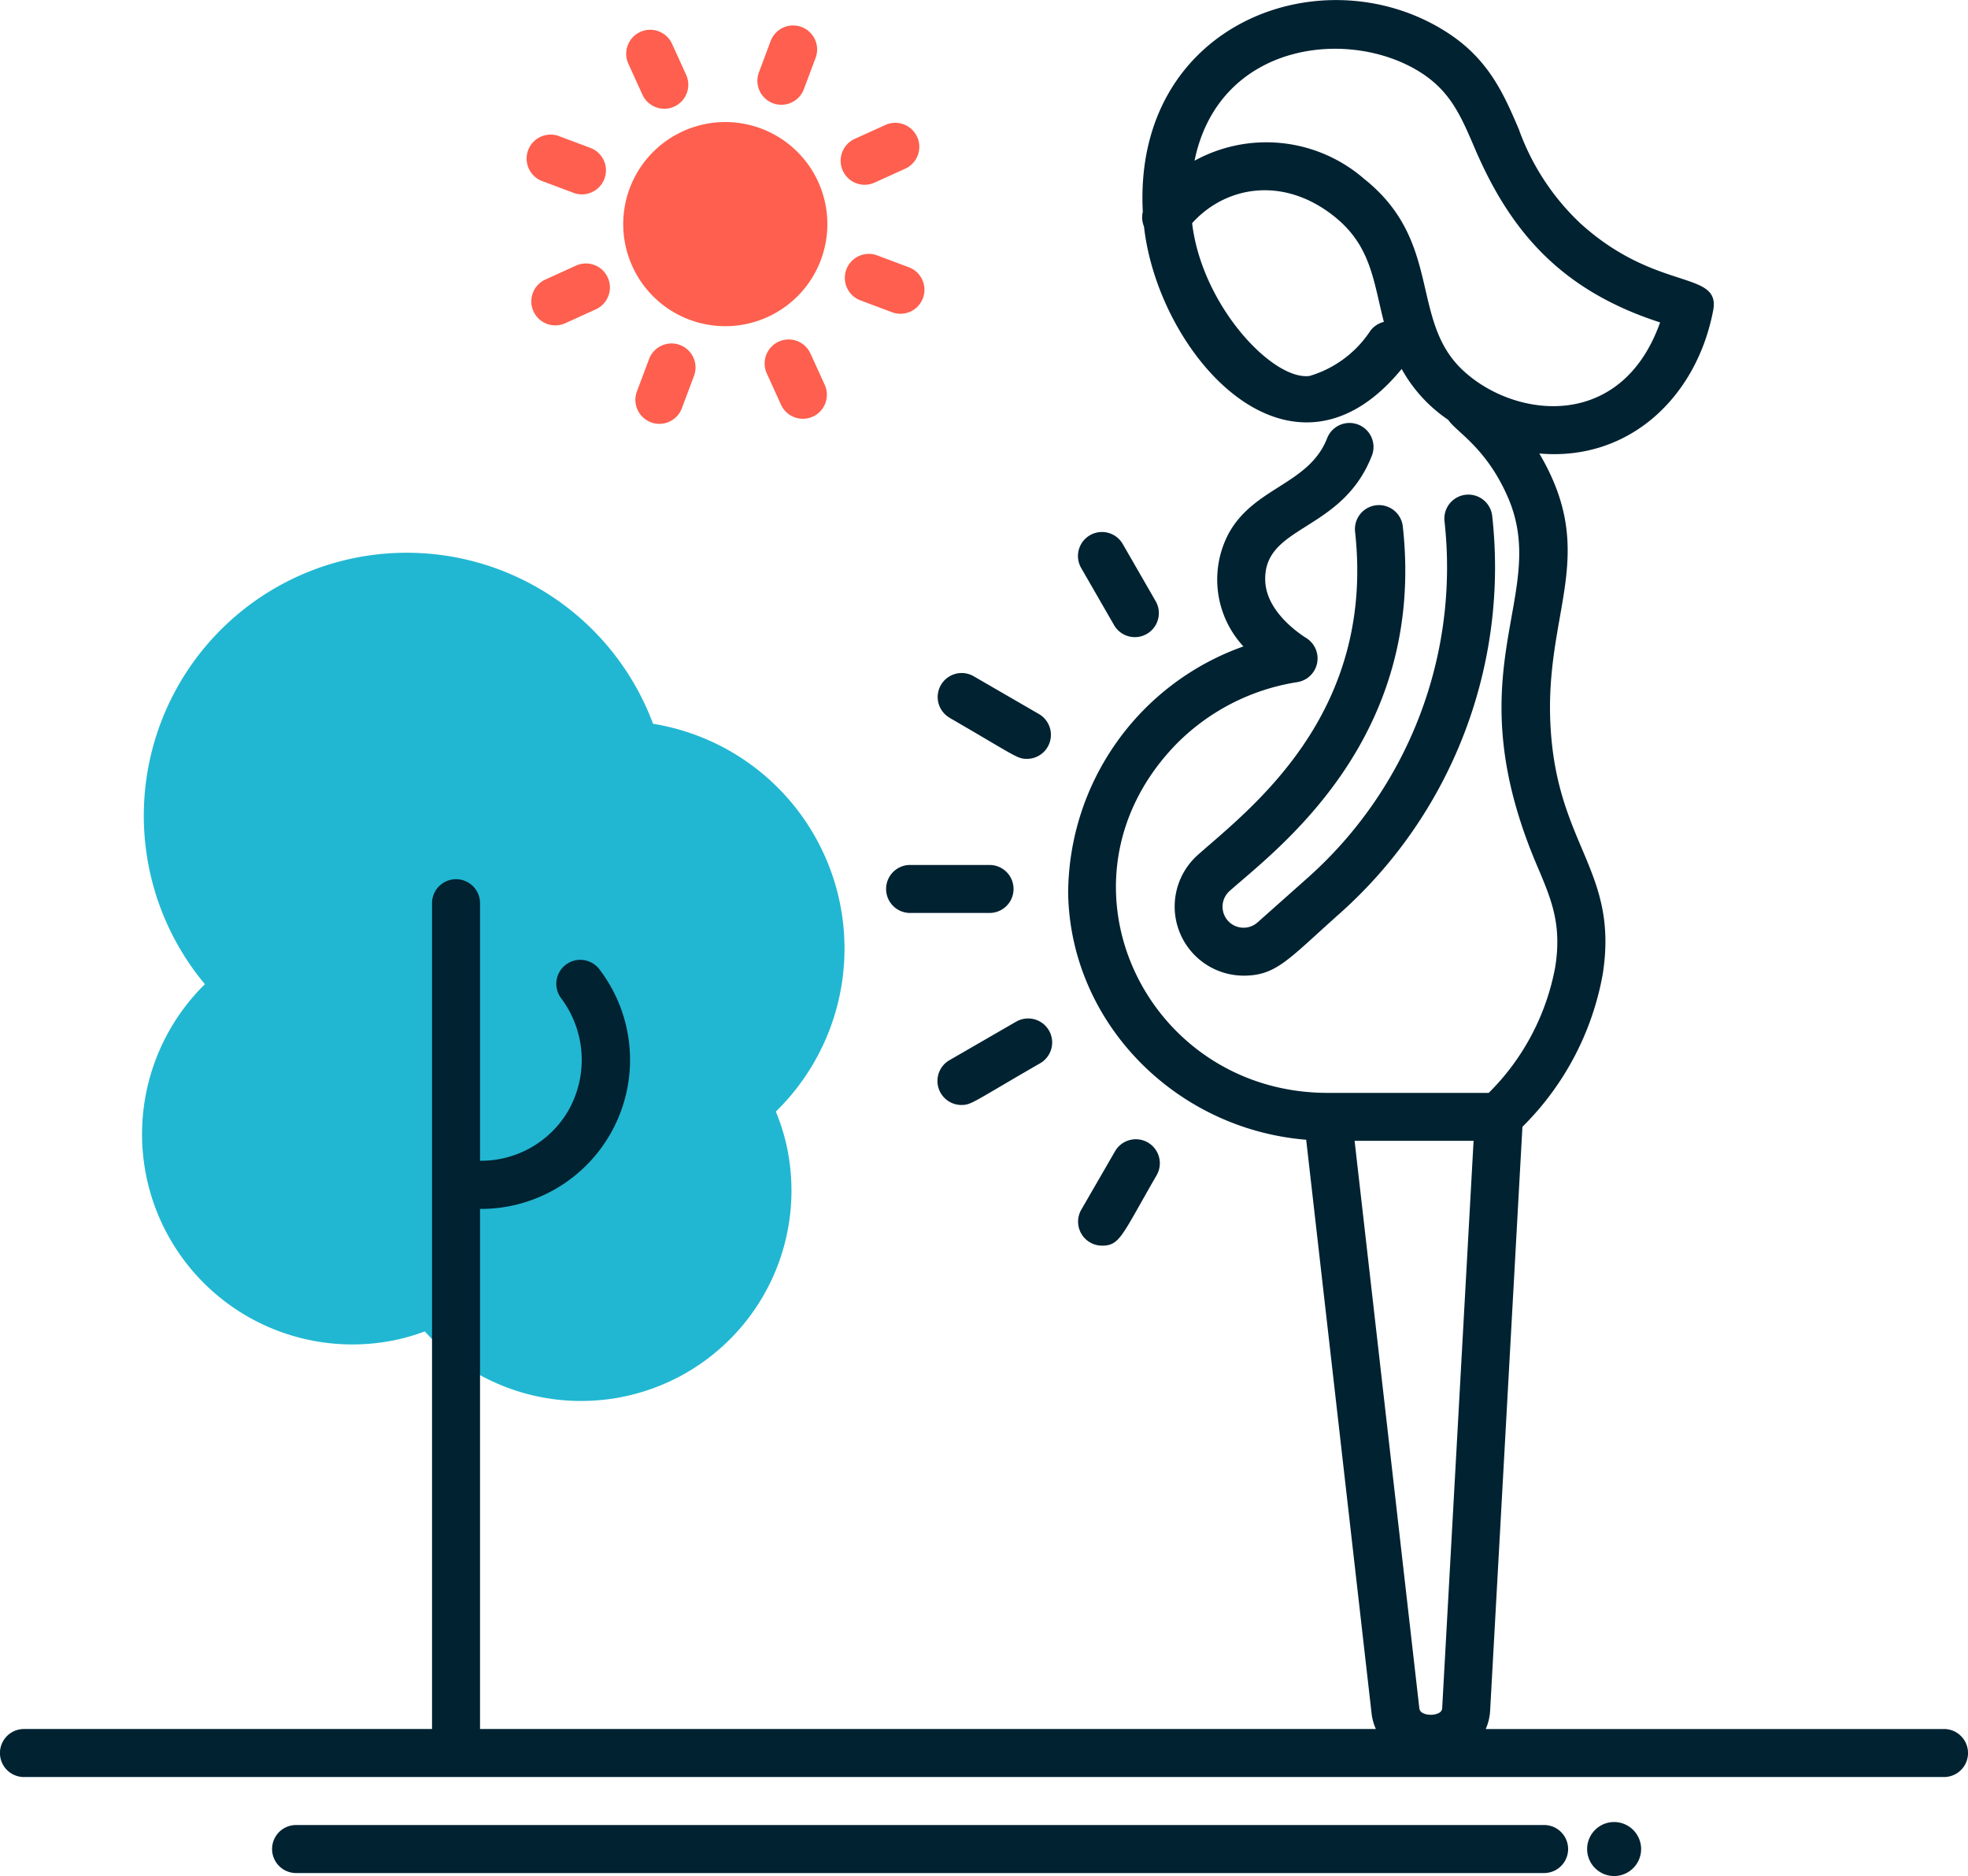 <svg xmlns="http://www.w3.org/2000/svg" width="150.4" height="143.363" viewBox="0 0 150.4 143.363">
  <g id="Group_1605" data-name="Group 1605" transform="translate(-110.961 -1176.776)">
    <g id="Group_1872" data-name="Group 1872" transform="translate(110.961 1176.776)">
      <g id="Group_1133" data-name="Group 1133" transform="translate(0 0)">
        <g id="Group_1135" data-name="Group 1135" transform="translate(0)">
          <path id="Path_12994" data-name="Path 12994" d="M90.219,101.937a17.419,17.419,0,0,0-14.21-13.371,20.093,20.093,0,1,0-34.25,19.9A16.071,16.071,0,0,0,56.571,135.6a15.882,15.882,0,0,0,1.994-.6A16.077,16.077,0,0,0,86.192,120.7a15.843,15.843,0,0,0-.8-2.5,17.4,17.4,0,0,0,4.826-16.262" transform="translate(-26.1 -33.255)" fill="#21b7d2"/>
          <path id="Path_12995" data-name="Path 12995" d="M82.618,54.255a7.8,7.8,0,1,0-4.565-10.041,7.8,7.8,0,0,0,4.565,10.041" transform="translate(-29.928 -29.825)" fill="#fe5f4e"/>
          <path id="Path_12996" data-name="Path 12996" d="M90.067,36.942a1.809,1.809,0,0,0,.645.117,1.833,1.833,0,0,0,1.716-1.189l.914-2.434a1.835,1.835,0,0,0-3.435-1.289l-.912,2.435a1.832,1.832,0,0,0,1.072,2.36" transform="translate(-30.996 -29.053)" fill="#fe5f4e"/>
          <path id="Path_12997" data-name="Path 12997" d="M79.049,36.326a1.834,1.834,0,0,0,3.34-1.517l-1.077-2.367a1.834,1.834,0,0,0-3.34,1.517Z" transform="translate(-29.952 -29.091)" fill="#fe5f4e"/>
          <path id="Path_12998" data-name="Path 12998" d="M70.551,43.747l2.435.914a1.857,1.857,0,0,0,.644.116,1.834,1.834,0,0,0,.642-3.552l-2.433-.913a1.835,1.835,0,0,0-1.289,3.435" transform="translate(-29.156 -29.924)" fill="#fe5f4e"/>
          <path id="Path_12999" data-name="Path 12999" d="M73.213,51.249l-2.367,1.077a1.834,1.834,0,0,0,1.517,3.339l2.367-1.076a1.834,1.834,0,0,0-1.517-3.34" transform="translate(-29.194 -30.951)" fill="#fe5f4e"/>
          <path id="Path_13000" data-name="Path 13000" d="M81.992,57.951a1.832,1.832,0,0,0-2.361,1.072l-.913,2.435a1.834,1.834,0,1,0,3.433,1.289l.913-2.435a1.833,1.833,0,0,0-1.072-2.361" transform="translate(-30.027 -31.587)" fill="#fe5f4e"/>
          <path id="Path_13001" data-name="Path 13001" d="M90.565,57.663a1.836,1.836,0,0,0-.912,2.429l1.077,2.367a1.835,1.835,0,1,0,3.34-1.52l-1.077-2.365a1.834,1.834,0,0,0-2.428-.912" transform="translate(-31.054 -31.556)" fill="#fe5f4e"/>
          <path id="Path_13002" data-name="Path 13002" d="M101.151,51.3l-2.435-.914a1.834,1.834,0,0,0-1.286,3.435l2.433.914a1.87,1.87,0,0,0,.645.117,1.835,1.835,0,0,0,.644-3.552" transform="translate(-31.691 -30.874)" fill="#fe5f4e"/>
          <path id="Path_13003" data-name="Path 13003" d="M97.739,43.951a1.824,1.824,0,0,0,.758-.166l2.367-1.074a1.835,1.835,0,0,0-1.52-3.34l-2.367,1.074a1.836,1.836,0,0,0,.761,3.506" transform="translate(-31.659 -29.831)" fill="#fe5f4e"/>
          <path id="Path_13004" data-name="Path 13004" d="M141.521,73.013a1.835,1.835,0,0,0-3.648.4c1.561,14.041-8.085,21.218-12.025,24.722a5.281,5.281,0,0,0,3.508,9.217c2.522,0,3.435-1.274,7.341-4.745a35.437,35.437,0,0,0,11.66-30.36,1.834,1.834,0,1,0-3.645.407A31.763,31.763,0,0,1,134.26,99.869l-3.84,3.414a1.606,1.606,0,0,1-2.135-2.4c3.552-3.16,15.043-11.571,13.236-27.869" transform="translate(-34.316 -32.794)" fill="#002231"/>
          <path id="Path_13005" data-name="Path 13005" d="M101.573,105.505h6.072a1.834,1.834,0,0,0,0-3.668h-6.072a1.834,1.834,0,1,0,0,3.668" transform="translate(-32.021 -35.738)" fill="#002231"/>
          <path id="Path_13006" data-name="Path 13006" d="M110.07,115.043l-5.08,2.935a1.834,1.834,0,0,0,.917,3.423c.761,0,.892-.233,6-3.181a1.834,1.834,0,1,0-1.833-3.177" transform="translate(-32.429 -36.96)" fill="#002231"/>
          <path id="Path_13007" data-name="Path 13007" d="M117.772,133.107c1.371,0,1.509-.777,4.177-5.393a1.834,1.834,0,0,0-3.177-1.833l-2.586,4.474a1.833,1.833,0,0,0,1.586,2.752" transform="translate(-33.549 -37.917)" fill="#002231"/>
          <path id="Path_13008" data-name="Path 13008" d="M118.7,80.882a1.834,1.834,0,0,0,3.179-1.829l-2.513-4.365a1.834,1.834,0,1,0-3.179,1.829Z" transform="translate(-33.548 -33.09)" fill="#002231"/>
          <path id="Path_13009" data-name="Path 13009" d="M104.988,89.057c5.023,2.908,5.162,3.145,5.923,3.145a1.837,1.837,0,0,0,.922-3.423l-5.008-2.9a1.834,1.834,0,0,0-1.838,3.174" transform="translate(-32.429 -34.21)" fill="#002231"/>
          <path id="Path_13010" data-name="Path 13010" d="M128.491,116.033h9.093l-2.4,43.363c-.025.466-.752.5-.835.5-.034,0-.856.019-.911-.5Zm.722-73.517a11.4,11.4,0,0,0-12.955-1.38c1.88-9.174,12.05-10.24,17.461-6.627,2.138,1.428,2.934,3.288,3.94,5.64,2.7,6.322,6.547,10.878,14.18,13.344-2.961,8.331-11.1,7.358-15.062,3.668-4.114-3.832-1.513-9.829-7.564-14.644m.466,11.641a8.413,8.413,0,0,1-4.631,3.427c-2.829.362-8.233-5.4-8.973-11.677C118.6,43.1,123,42.26,126.929,45.386c2.363,1.88,2.866,4.063,3.446,6.592.11.481.225.975.353,1.474a1.826,1.826,0,0,0-1.049.706m43.857,106.826H138.511a4.022,4.022,0,0,0,.337-1.388l2.469-44.633a21.849,21.849,0,0,0,6.144-11.7c1.208-7.865-3.474-9.753-3.993-18.841-.511-8.874,3.751-13.087-.86-20.913,6.888.606,12.029-4.336,13.286-10.93.593-3.111-4.324-1.375-10.139-6.648a18.392,18.392,0,0,1-4.721-7.221c-1.1-2.562-2.232-5.215-5.277-7.247-9.407-6.277-24.211-.992-23.452,13.576a1.84,1.84,0,0,0,.091,1.125c1.094,9.791,11.212,21.237,19.692,10.885a11.265,11.265,0,0,0,3.558,3.888c.6.918,2.881,2.092,4.54,5.871,3.312,7.533-4.2,13.062,2.246,28.191,1.1,2.592,1.9,4.463,1.4,7.706a18.2,18.2,0,0,1-5.091,9.666H126.435c-13.856,0-21.656-16.086-11.682-26.54a16.586,16.586,0,0,1,9.354-4.849,1.834,1.834,0,0,0,.7-3.363c-.716-.452-3.06-2.1-3.145-4.371-.159-4.321,5.869-3.673,8.162-9.607a1.835,1.835,0,0,0-3.423-1.322c-1.388,3.6-5.657,3.737-7.585,7.4a7.524,7.524,0,0,0,1.178,8.534A20.109,20.109,0,0,0,106.6,97.133c.183,9.885,8.2,18.006,18.191,18.819l5,43.857a3.978,3.978,0,0,0,.327,1.174H61.654V121.238h.025a11.391,11.391,0,0,0,9.1-18.307,1.833,1.833,0,0,0-2.925,2.211,7.836,7.836,0,0,1,.494,8.676,7.726,7.726,0,0,1-6.693,3.74V97.875a1.834,1.834,0,1,0-3.669,0v63.108H26.8a1.834,1.834,0,1,0,0,3.669H173.536a1.834,1.834,0,0,0,0-3.669" transform="translate(-24.969 -28.854)" fill="#002231"/>
          <g id="Group_1134" data-name="Group 1134" transform="translate(20.795 139.237)">
            <path id="Path_13011" data-name="Path 13011" d="M160.953,182.59a2.063,2.063,0,1,0,2.065,2.064,2.067,2.067,0,0,0-2.065-2.064" transform="translate(-58.394 -182.59)" fill="#002231"/>
            <path id="Path_13012" data-name="Path 13012" d="M145.139,182.843H49.762a1.834,1.834,0,0,0,0,3.669h95.377a1.834,1.834,0,0,0,0-3.669" transform="translate(-47.929 -182.614)" fill="#002231"/>
          </g>
        </g>
      </g>
    </g>
  </g>
</svg>
